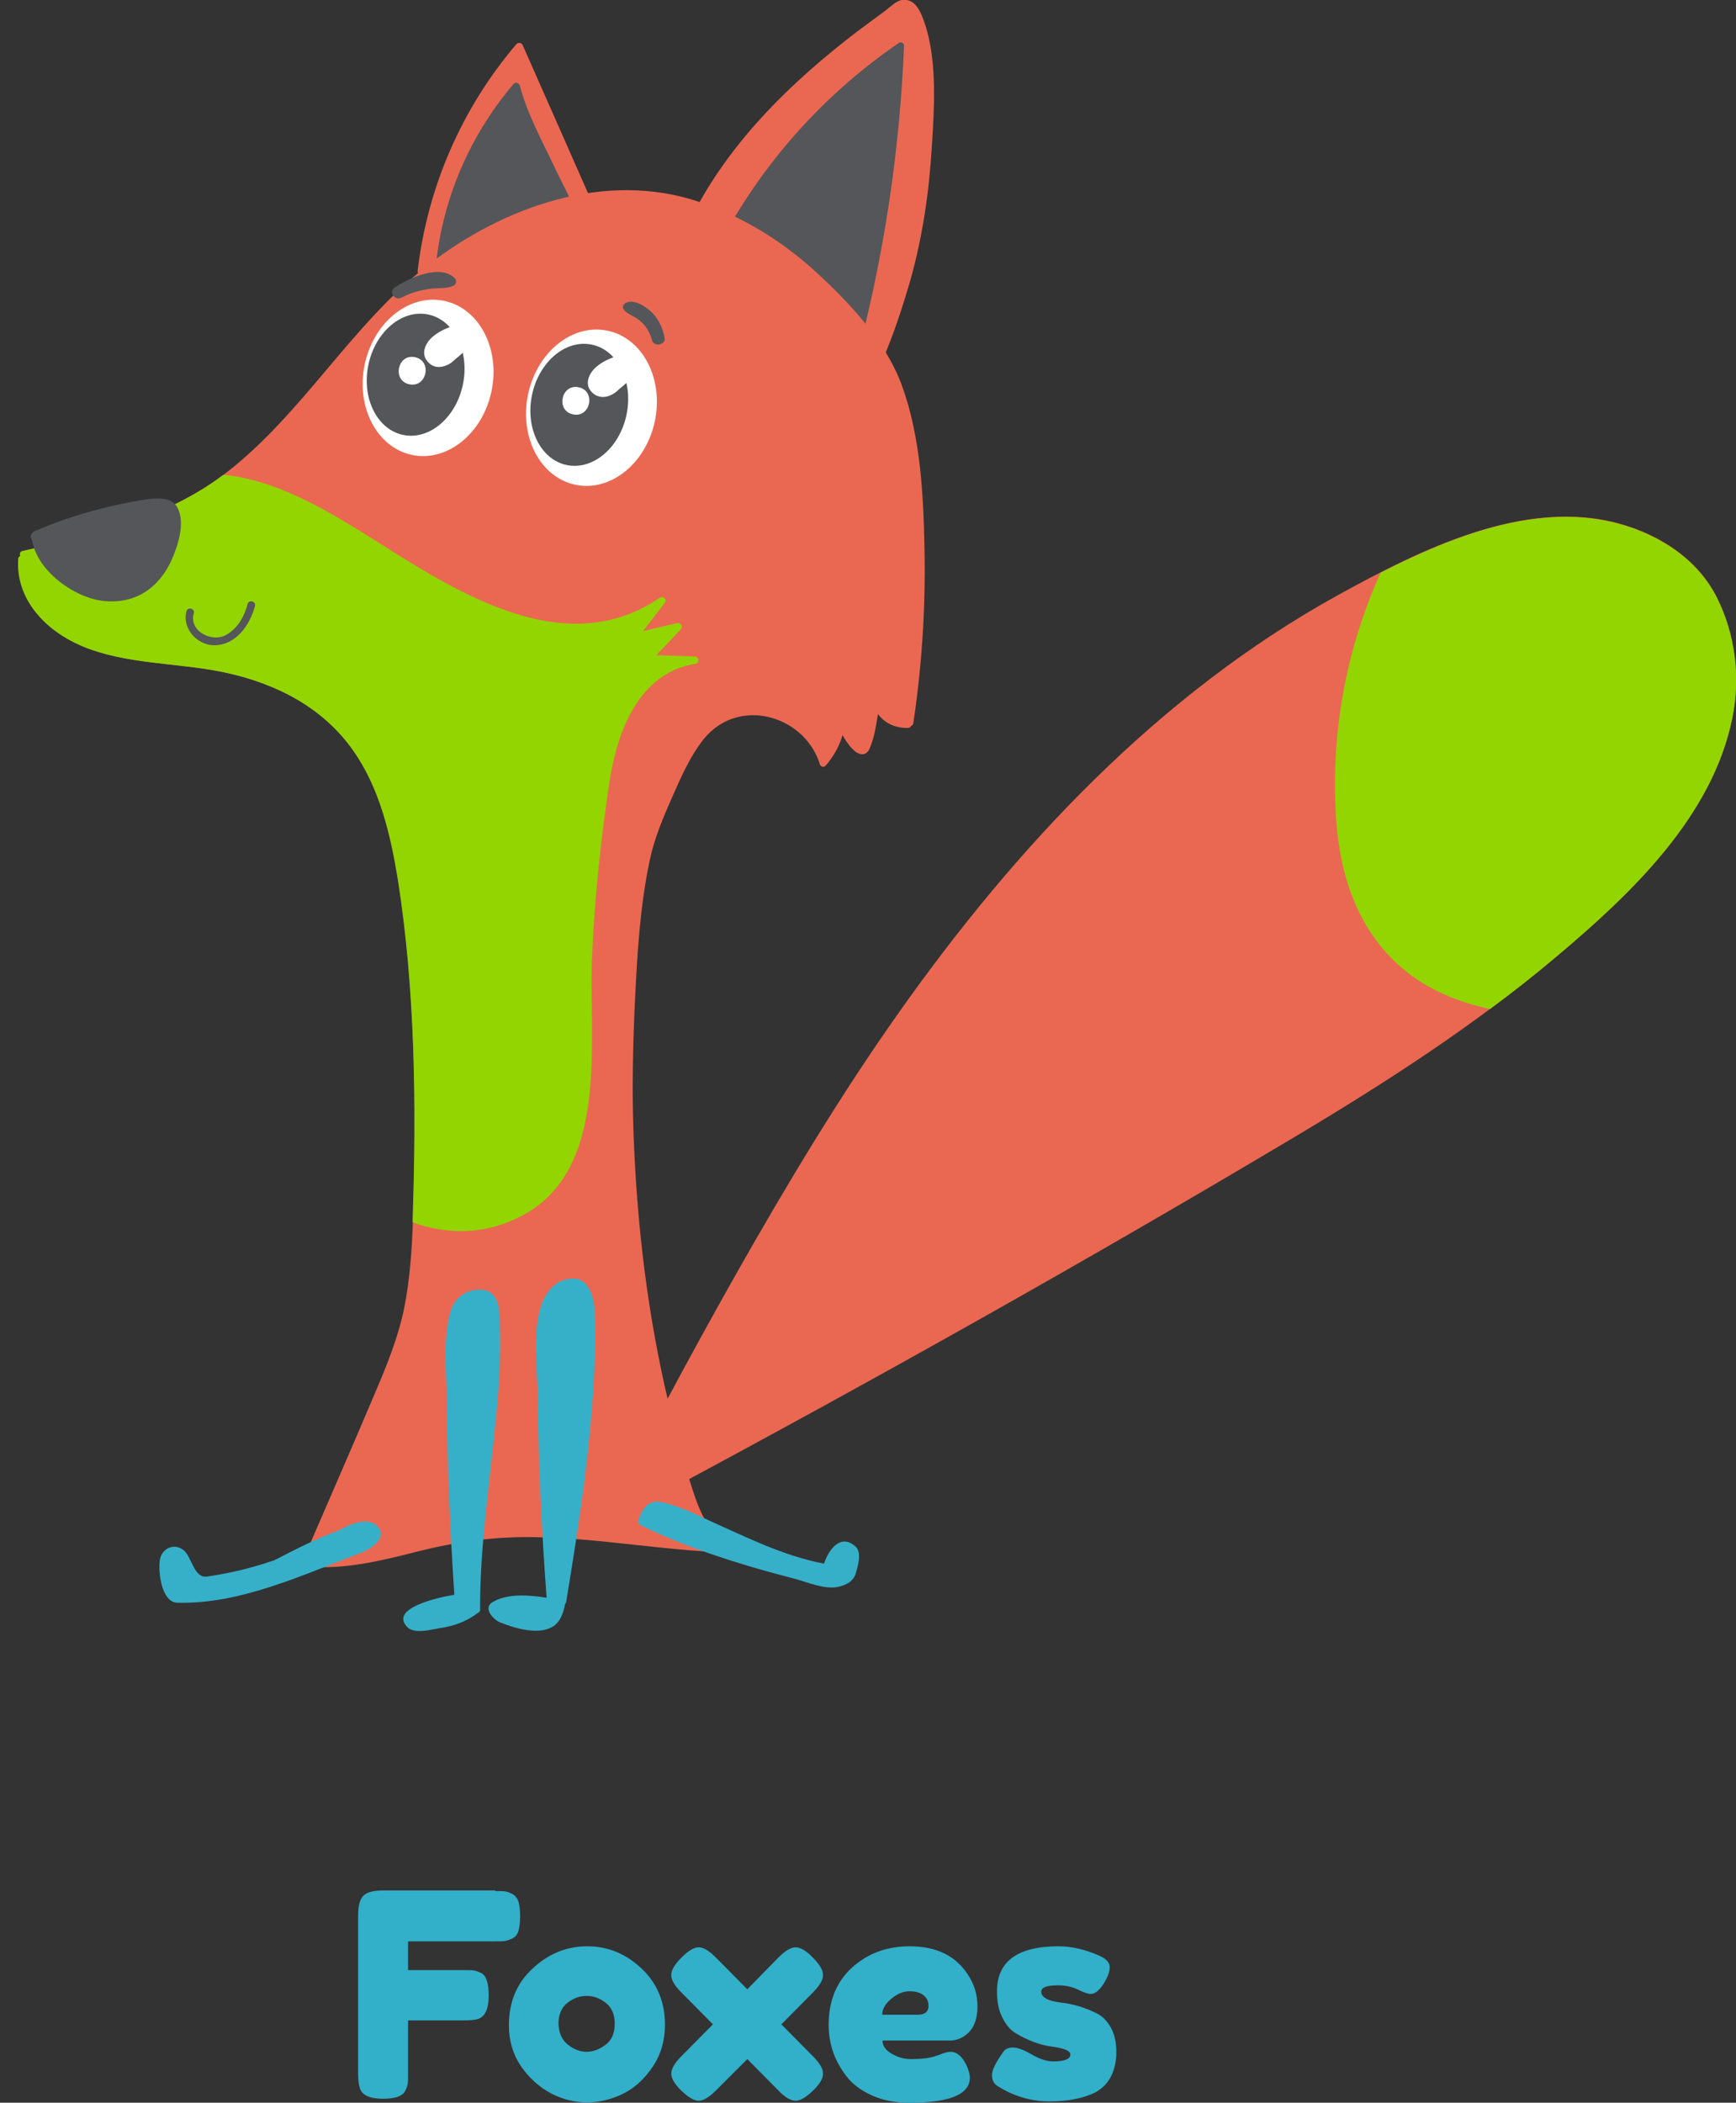 <?xml version="1.0" encoding="utf-8"?>
<!-- Generator: Adobe Illustrator 25.2.3, SVG Export Plug-In . SVG Version: 6.00 Build 0)  -->
<svg version="1.0" id="Layer_1" xmlns="http://www.w3.org/2000/svg" xmlns:xlink="http://www.w3.org/1999/xlink" x="0px" y="0px"
	 viewBox="0 0 525 635.8" enable-background="new 0 0 525 635.8" xml:space="preserve">
<rect x="0" y="0" width="525" height="635.8" fill="#333333" stroke="none"/>
<g>
	<path fill="#32AFC9" d="M149.8,571.8c1.3,0,2.3,0,3,0.1s1.4,0.4,2.2,0.8c0.8,0.5,1.4,1.2,1.8,2.3c0.3,1.1,0.5,2.5,0.5,4.4
		c0,1.8-0.2,3.3-0.5,4.4c-0.3,1.1-0.9,1.8-1.8,2.3c-0.9,0.4-1.6,0.7-2.3,0.8s-1.7,0.1-3,0.1h-26.3v8.7h16.9c1.4,0,2.4,0,3,0.1
		c0.7,0.1,1.4,0.4,2.3,0.8c1.5,0.9,2.2,3.1,2.2,6.8c0,4-1.1,6.4-3.3,7.1c-0.9,0.3-2.4,0.4-4.4,0.4h-16.7v16.2c0,1.4,0,2.4-0.1,3
		s-0.4,1.4-0.8,2.2c-0.8,1.5-3,2.3-6.7,2.3c-4,0-6.4-1.1-7-3.3c-0.3-0.9-0.5-2.4-0.5-4.4v-47.7c0-2.9,0.5-4.9,1.6-6s3.1-1.6,6.2-1.6
		h33.7L149.8,571.8L149.8,571.8z"/>
	<path fill="#32AFC9" d="M161.1,595.2c4.8-4.5,10.3-6.7,16.5-6.7s11.6,2.2,16.4,6.7c4.7,4.4,7.1,10.1,7.1,17c0,4.7-1.2,9-3.7,12.7
		s-5.4,6.4-9,8.2c-3.5,1.7-7.2,2.6-10.9,2.6s-7.4-0.9-11-2.8c-3.5-1.9-6.5-4.6-9-8.2c-2.4-3.6-3.6-7.7-3.6-12.3
		C153.9,605.3,156.3,599.6,161.1,595.2z M171.8,618.3c1.8,1.4,3.7,2.1,5.6,2.1c1.9,0,3.8-0.7,5.7-2.1c1.9-1.4,2.8-3.5,2.8-6.4
		c0-2.8-0.9-4.9-2.7-6.3c-1.8-1.4-3.7-2.1-5.8-2.1s-4,0.7-5.8,2.1c-1.8,1.4-2.7,3.5-2.7,6.3C169,614.8,170,616.9,171.8,618.3z"/>
	<path fill="#32AFC9" d="M236.3,612.1l9.5,9.6c2.1,2.1,3.1,3.8,3.1,5.3s-1,3.2-3.1,5.2s-3.8,3-5.2,3s-3.2-1-5.2-3.1l-9.4-9.5
		l-9.5,9.5c-2.1,2.1-3.8,3.1-5.2,3.1s-3.1-1-5.2-3c-2.1-2-3.1-3.8-3.1-5.2s1-3.2,3.1-5.3l9.5-9.6l-9.5-9.6c-2.1-2.1-3.1-3.8-3.1-5.3
		s1-3.2,3.1-5.3s3.8-3.1,5.2-3.1s3.1,1,5.2,3.1l9.5,9.6l9.4-9.6c2.1-2.1,3.8-3.1,5.2-3.1s3.2,1,5.2,3.1c2.1,2.1,3.1,3.8,3.1,5.3
		s-1,3.2-3.1,5.3L236.3,612.1z"/>
	<path fill="#32AFC9" d="M295.6,606.7c0,3.5-0.9,6.1-2.6,7.8s-3.7,2.5-5.8,2.5h-20.3c0,1.6,0.9,2.9,2.8,4s3.8,1.6,5.7,1.6
		c3.3,0,5.9-0.3,7.8-1l0.9-0.3c1.4-0.6,2.5-0.9,3.4-0.9c1.8,0,3.4,1.3,4.7,3.9c0.7,1.5,1.1,2.9,1.1,3.9c0,5.1-6.1,7.6-18.3,7.6
		c-4.2,0-8-0.7-11.3-2.2s-5.9-3.4-7.7-5.8c-3.6-4.6-5.4-9.8-5.4-15.5c0-7.2,2.3-13,7-17.3c4.7-4.3,10.5-6.5,17.5-6.5
		c8,0,13.8,2.8,17.5,8.4C294.7,600,295.6,603.2,295.6,606.7z M277.5,609.2c2.2,0,3.3-0.9,3.3-2.7c0-1.3-0.5-2.4-1.5-3.2
		s-2.4-1.2-4.3-1.2s-3.7,0.8-5.5,2.3s-2.7,3.1-2.7,4.8L277.5,609.2L277.5,609.2z"/>
	<path fill="#32AFC9" d="M301.6,630.7c-1.1-0.7-1.6-1.8-1.6-3.3s1.1-3.7,3.3-6.8c0.6-1,1.6-1.5,3-1.5s3.3,0.7,5.7,2.1
		c2.4,1.4,4.6,2.1,6.5,2.1c3.5,0,5.2-0.7,5.2-2.1c0-1.1-1.9-1.9-5.8-2.4c-3.6-0.5-7.2-1.9-10.7-4c-1.7-1-3-2.6-4.1-4.8
		s-1.6-4.8-1.6-7.9c0-9,6.2-13.6,18.6-13.6c4.1,0,8.2,1,12.5,2.9c2,0.9,3,2.1,3,3.4s-0.6,3.1-1.9,5.1s-2.5,3-3.9,3
		c-0.7,0-2-0.4-3.8-1.3c-1.8-0.9-3.9-1.3-6-1.3c-3.4,0-5.1,0.6-5.1,1.9c0,1.7,1.9,2.8,5.8,3.3c3.8,0.4,7.4,1.5,11,3.3
		c1.7,0.8,3,2.2,4.2,4.2c1.1,2,1.7,4.4,1.7,7.4s-0.6,5.5-1.7,7.6s-2.7,3.6-4.7,4.7c-3.7,1.8-8.3,2.7-13.8,2.7
		S306.6,633.9,301.6,630.7z"/>
</g>
<g>
	<path fill="#EA6852" d="M158,13.5c-0.3-0.6-1.3-0.7-1.8-0.2c-16.6,19.5-26.9,43.2-29.9,68.6c-0.1,1.2,1.3,1.4,1.9,0.6
		c0,0.4,0.3,0.8,0.8,0.9c19.1,2.7,35.7-7.2,51.2-17.2c0.6-0.4,0.7-1,0.4-1.5C173.1,47.7,165.6,30.6,158,13.5z"/>
	<path fill="#54565A" d="M157.2,25.9c-0.2-0.8-1.3-1.2-1.9-0.5c-14.2,16.7-22.6,37.4-23.8,59.2c-0.4,0.4-0.4,1.1-0.1,1.5
		c0,0.8-0.1,1.7-0.1,2.5c0,1.4,2.2,1.4,2.2,0c0-0.9,0.1-1.7,0.1-2.5c8.2-2.7,16.3-5.6,24.3-8.7c3.9-1.5,7.7-3.1,11.5-4.7
		c1.3-0.5,4.6-1.4,4.8-3.2c0.9-5.7-3.5-12.6-5.9-17.7C164.4,43.4,159.7,35.2,157.2,25.9z"/>
	<path fill="#EA6852" d="M278.9,5c-1.2-2.9-2.8-5.4-6.1-5c-1.7,0.2-3.6,2.1-4.9,3.1c-3,2.2-5.9,4.4-8.9,6.6
		c-19.3,14.8-37.1,32-48.7,53.7c-0.6,0.2-1.1,0.9-0.7,1.6c5.8,11.8,14.2,20.8,24.1,29.2c4.8,4,9.5,8.1,14.5,11.9
		c3,2.2,8.8,8.3,13.2,7.1c3.6-1.1,5.4-3.8,6.7-7.2c2.8-6.9,5.1-14,7.2-21.2c3.7-13.2,5.7-26.8,6.5-40.4C282.6,32,283.6,16.7,278.9,5
		z"/>
	<path fill="#54565A" d="M271.8,13c-22.8,15.6-41.5,36.6-54.3,61c-0.8,0.1-1.4,1-0.8,1.7c-1.4,2.7-2.7,5.4-3.9,8.2
		c-0.6,1.3,1.4,2.5,1.9,1.1c1.2-2.6,2.4-5.2,3.7-7.8c12.7,10.6,25.9,20.6,39.6,29.9c0.6,0.4,1.5,0,1.6-0.7
		c7.9-30.2,12.5-61.2,13.8-92.4C273.6,13.1,272.5,12.5,271.8,13z"/>
	<path fill="#EA6852" d="M519.2,180.6c-5.8-11.5-17.1-18.8-29.2-22.2c-28.9-8.1-60.6,7.9-85.3,21.5
		c-54.2,29.9-97.5,76.2-132.9,126.3c-17.8,25.2-33.7,51.7-48.9,78.5c-7.4,13.1-14.7,26.4-21.8,39.7c-4.8,8.9-10.7,21.1-0.8,28.8
		c1.1,0.9,2.3-1.1,1.1-1.9c-0.1-0.1-0.1-0.1-0.2-0.2c63.6-34.1,126.6-69.4,188.6-106.3c28.1-16.7,55.7-34.4,80.7-55.4
		c22.5-18.9,47.4-42.4,53.4-72.4C526.3,204.7,524.8,191.8,519.2,180.6z"/>
	<path fill="#EA6852" d="M279.6,166.8c-0.3-16.5-1.1-34.4-6.8-50.1c-4.9-13.5-15.9-25.2-26.3-34.7c-10.1-9.2-22-16.5-34.9-20.9
		c-28.4-9.7-59.4,1.4-82.1,19c-23.3,18.1-37.9,45-61.3,63c-17.7,13.6-39.9,18.7-61.3,23.5c-0.8,0.2-0.9,0.9-0.7,1.5
		c-0.3,0.2-0.6,0.5-0.6,0.9c-0.8,12.3,8.3,21.6,18.9,26.2c13.4,5.8,29.3,5.1,43.4,8.1c15.5,3.3,29.6,10.4,38.9,23.5
		c8.1,11.4,11.4,25.6,13.6,39.1c5.3,33.6,5.6,68.6,4.5,102.5c-0.3,9.2-0.9,18.3-2.7,27.3c-1.8,8.7-5.2,17.1-8.7,25.3
		c-7.2,17-14.6,33.9-21.9,50.8c-0.3,0.8,0.2,1.5,0.9,1.7c0.2,0.1,0.3,0.2,0.6,0.2c11.1,0.9,21.8-1.7,32.5-4.4
		c12.1-3.1,24-4.8,36.6-4.5c19.2,0.3,38.2,4,57.3,4.6c0.7,0.4,1.4,0.6,2.2,0.9c0.2-1,0.4-2.1,0.7-3.1c-0.5,0-1,0-1.6,0
		c-2.4-1.3-4.7-3.2-6.7-6.2c-3.1-4.7-4.6-10.5-6.3-15.8c-2-6.7-3.8-13.4-5.4-20.1c-6.5-27-9.8-54.6-10.8-82.3
		c-0.5-13.2-0.2-26.5,0.4-39.7c0.7-14.3,1.5-28.9,4.5-43c1.4-6.6,4-12.8,6.7-18.9s5.4-12.4,9.6-17.7c10.3-12.8,30-7.5,35,7.1
		c0,0,0,0,0,0.1c0.1,0.9,1.1,1.6,1.9,0.8c2.4-2.8,4.1-5.8,5.1-9.2c1.6,2.8,4.1,6.3,6.5,5.7c1.3-0.4,1.7-1.6,2.1-2.7
		c1.1-2.9,1.6-6.2,2.1-9.4c2.1,2.8,5.3,4.3,9.1,4.2c0.5,0,0.8-0.3,0.9-0.6c0.3-0.1,0.6-0.3,0.7-0.8
		C278.8,201.4,279.9,184.1,279.6,166.8z"/>
	<path fill="#93D500" d="M158.2,367.4c26.1-14,19.9-52.6,20.8-76.7c0.7-18.1,2.6-36.3,5.3-54.2c2.3-15.2,8.8-33.1,26.1-35.8
		c1.3-0.2,0.9-2.2-0.3-2.2c-3.9-0.1-7.7-0.3-11.6-0.4c2.5-2.6,4.9-5.2,7.4-7.8c0.8-0.8,0-2.1-1.1-1.9c-3.4,0.8-6.9,1.6-10.3,2.4
		c2.2-2.9,4.4-5.7,6.6-8.6c0.7-0.9-0.6-2.1-1.5-1.5c-30.1,20.5-64.3-3.6-90-19.7c-12.3-7.6-26.1-15.5-40.7-17.3
		c-0.5-0.1-0.9-0.1-1.4-0.1c-17.6,13.3-39.5,18.3-60.7,23c-0.8,0.2-0.9,0.9-0.7,1.5c-0.3,0.2-0.6,0.5-0.6,0.9
		c-0.8,12.3,8.3,21.6,18.9,26.2c13.4,5.8,29.3,5.1,43.4,8.1c15.5,3.3,29.6,10.4,38.9,23.5c8.1,11.4,11.4,25.6,13.6,39.1
		c5.3,33.6,5.6,68.6,4.5,102.5c0,0.4,0,0.8,0,1.2C135.4,373.4,146.9,373.5,158.2,367.4z"/>
	<path fill="#36B0C9" d="M151.2,401.7c-0.1-3.9,0.3-11.2-5.3-11.7c-4.3-0.4-8.3,2-9.6,6.3c-2.4,8.2-1.3,17.8-1.2,26.3
		c0.1,19.9,1,39.7,2.3,59.6c-5.5,0.9-19.7,4.2-14.2,9.8c2.2,2.2,7.2,0.7,9.8,0.3c4.2-0.6,8.1-2,11.5-4.6c0.4-0.1,0.7-0.5,0.7-1
		c-0.1-19.2,2.9-38.2,4.7-57.3C150.9,420.1,151.4,410.9,151.2,401.7z"/>
	<path fill="#36B0C9" d="M173.5,386.6c-5.7,0-8.8,4.3-10.2,9.4c-2.2,8-0.8,17.7-0.7,25.9c0.2,20.4,1.2,40.8,2.7,61.2
		c-5.1-0.8-11.7-1.4-16.3,1.3c-3.1,1.8,0.2,5.3,2.1,6.1c4.2,1.7,10.9,3.8,15.4,1.7c2.7-1.2,3.8-4.1,4.4-7.2c0.1-0.1,0.2-0.3,0.3-0.5
		c3.2-19.5,6.3-39,7.8-58.7c0.8-9.8,1.2-19.8,0.8-29.6C179.7,392.5,178.1,386.6,173.5,386.6z"/>
	<path fill="#36B0C9" d="M114.3,461.7c-3-3.3-8.1-1-12.2,1.2c-6.5,2.3-12.9,5.7-19.2,8.9c-2.1,0.7-4.3,1.4-6.5,2
		c-4.5,1.3-9.1,2.2-13.7,2.9c-4,0.7-4.7-5.9-7.1-7.9c-2.7-2.3-6.2-0.8-7.1,2.2c-0.9,3.1,0.1,13.4,5,13.6
		c19.1,0.6,38.2-8.5,55.7-15.1C111.7,468.6,117.4,465.1,114.3,461.7z"/>
	<path fill="#54565A" d="M53.1,166.3c1.4-3.9,2.7-9.7,0.2-13.4c-1.9-2.7-6.5-2.3-9.2-1.9c-7.4,1.2-14.7,2.9-21.9,5.2
		c-3.9,1.2-7.7,2.7-11.5,4.3c-0.8,0.3-1.1,0.7-1.4,1.5c-0.1,0.4,0,0.9,0.4,1.2c1.3,9.2,12.6,17.5,21.5,18.5
		C42.3,182.9,49.7,176.3,53.1,166.3z"/>
	<path fill="#36B0C9" d="M258.8,467.7c-4.5-4.2-8.2,0.8-9.6,5.1c-12.5-2.4-23.7-8.1-35.3-13.3c-2.1-0.9-5.7-2.8-9.4-4
		c-1.7-0.6-3.3-1.1-5-1.4c-3.7-0.6-5.6,2.7-6.5,5.7c-0.2,0.6,0.3,1.3,0.9,1.4c0.1,0.1,0.2,0.1,0.3,0.2c9.9,4.8,20.3,8.5,30.8,11.7
		c5.2,1.6,10.5,3,15.8,4.4c3.7,1,8.7,3.2,12.7,2.3c2.3-0.5,4.6-1.6,5.3-4.1C259.4,473.7,260.7,469.5,258.8,467.7z"/>
	<path fill="#54565A" d="M74.9,182.6c-1,3.7-2.8,7.1-6.2,9.2c-4.4,2.8-11.7-0.9-10.1-6.4c0.4-1.4-1.8-2-2.2-0.6
		c-1.4,5,3,10.2,8.2,10.3c6.7,0.1,10.9-6,12.5-11.8C77.5,181.8,75.3,181.2,74.9,182.6z"/>
	<g>
		<path fill="#93D500" d="M404.1,248c1.2,17.4,6.9,34,20.6,45.3c7.4,6.1,16.5,9.8,25.9,11.8c6.8-5,13.4-10.2,19.9-15.7
			c22.5-18.9,47.4-42.4,53.4-72.4c2.5-12.2,0.9-25.2-4.7-36.3c-5.8-11.5-17.1-18.8-29.2-22.2c-24.2-6.8-50.2,3.3-72.5,14.7
			C407,196.5,402.3,222.1,404.1,248z"/>
	</g>
	<g>
		
			<ellipse transform="matrix(0.203 -0.979 0.979 0.203 -8.607 217.765)" fill="#FFFFFF" cx="129.4" cy="114.2" rx="23.8" ry="19.6"/>
		
			<ellipse transform="matrix(0.203 -0.979 0.979 0.203 -10.739 213.363)" fill="#54565A" cx="125.7" cy="113.3" rx="18.6" ry="14.6"/>
		<path fill="#FFFFFF" d="M135.4,110.3c0.5-0.3,1-0.5,1.4-0.9c0.4-0.3,0.7-0.6,1-0.9c0.1-0.1,0.3-0.2,0.4-0.3
			c1.1-0.9,2.1-1.9,3.2-2.8c1.3-1.2,1.4-3.7,0.4-5.1c-1.1-1.5-3-2.3-4.9-1.7c-2.7,0.9-5.8,2.4-7.5,4.8c-1.3,1.9-1.7,4.2,0,6
			C131,111.3,133.3,111.3,135.4,110.3z"/>
		<path fill="#FFFFFF" d="M125.5,108c-5.3-1.1-7,7.1-1.7,8.2S130.8,109.1,125.5,108z"/>
		
			<ellipse transform="matrix(0.203 -0.979 0.979 0.203 21.939 273.419)" fill="#FFFFFF" cx="178.9" cy="123.2" rx="23.8" ry="19.6"/>
		
			<ellipse transform="matrix(0.203 -0.979 0.979 0.203 19.885 269.103)" fill="#54565A" cx="175.2" cy="122.3" rx="18.6" ry="14.6"/>
		<path fill="#FFFFFF" d="M184.9,119.4c0.5-0.3,1-0.5,1.4-0.9c0.4-0.3,0.7-0.6,1-0.9c0.1-0.1,0.3-0.2,0.4-0.3
			c1.1-0.9,2.1-1.9,3.2-2.8c1.3-1.2,1.4-3.7,0.4-5.1c-1.1-1.5-3-2.3-4.9-1.7c-2.7,0.9-5.8,2.4-7.5,4.8c-1.3,1.9-1.7,4.2,0,6
			C180.6,120.3,182.9,120.4,184.9,119.4z"/>
		<path fill="#FFFFFF" d="M175,117.1c-5.3-1.1-7,7.1-1.7,8.2C178.6,126.4,180.3,118.2,175,117.1z"/>
		<path fill="#54565A" d="M121.4,90c2.8-1.5,5.8-2.3,8.9-2.7c2.4-0.3,4.9,0.1,7-1c0.8-0.5,0.8-1.6,0.2-2.2c-4.4-4.4-13.9,0-18.1,2.8
			C117.4,88.2,119.4,91.1,121.4,90z"/>
		<path fill="#54565A" d="M193.3,96.8c2,1.6,3.2,3.6,3.9,6.1c0.5,2.1,4.2,1.4,3.8-0.7c-0.6-3.2-2-6.2-4.5-8.3
			c-1.8-1.6-5.6-3.9-7.8-1.9c-0.3,0.3-0.4,0.9-0.3,1.2C189.2,94.9,191.8,95.5,193.3,96.8z"/>
	</g>
</g>
</svg>
